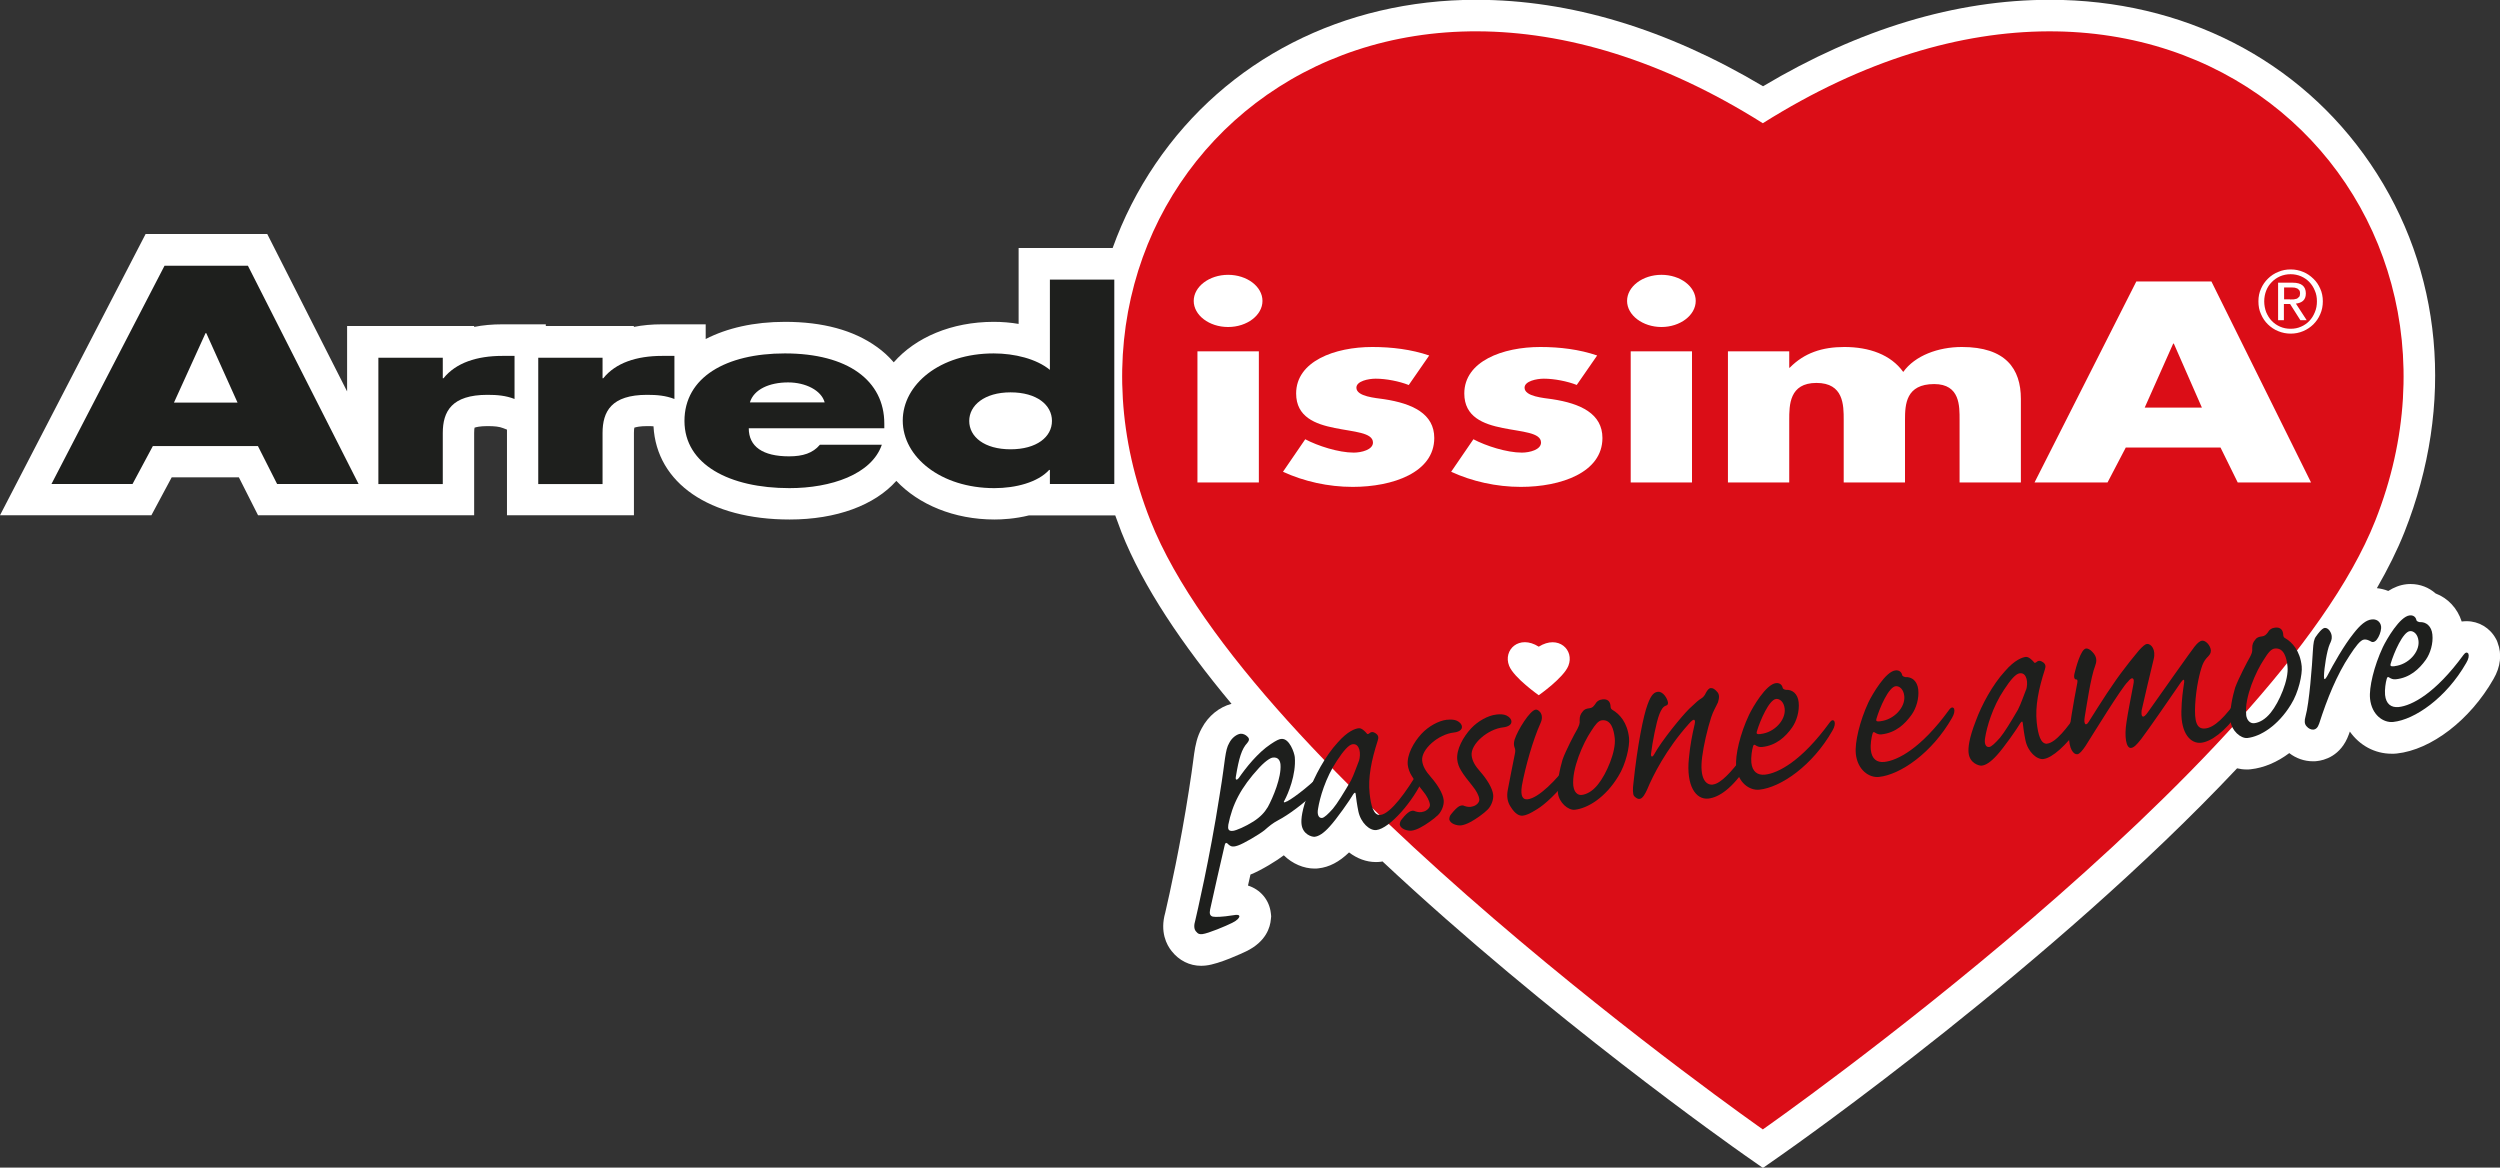 <?xml version="1.0" encoding="UTF-8"?>
<svg xmlns="http://www.w3.org/2000/svg" id="Livello_2" viewBox="0 0 241.43 112.76">
  <rect x="0" y="0" width="241.43" height="112.76" fill="#333333" stroke="none"/>
  <defs>
    <style>.cls-1{fill:#fff;}.cls-2{fill:#db0d17;}.cls-3{fill:#1e1f1d;}</style>
  </defs>
  <g id="Livello_4">
    <path class="cls-1" d="m241.19,62.03l-.07-.18-.09-.17c-.57-1.05-1.65-1.69-2.82-1.69-.16,0-.32.01-.48.03-.41-1.28-1.33-2.26-2.52-2.71-.64-.57-1.48-.91-2.41-.91-.13,0-.26,0-.4.02-.64.07-1.23.31-1.76.65-.35-.14-.72-.23-1.1-.27,1.06-1.85,1.97-3.66,2.67-5.43,4.88-12.33,3.68-25.29-3.29-35.55-6.84-10.07-18.12-15.84-30.96-15.84-9.09,0-18.4,2.81-27.7,8.35-9.31-5.54-18.62-8.35-27.71-8.35-12.83,0-24.12,5.77-30.96,15.84-1.74,2.56-3.12,5.29-4.14,8.13h-9.08v7.33c-.77-.13-1.58-.2-2.4-.2-4.08,0-7.56,1.51-9.66,3.91-.48-.56-1.03-1.07-1.66-1.51-2.22-1.59-5.19-2.4-8.84-2.4-3,0-5.6.6-7.66,1.66v-1.42h-4.22c-.97,0-1.87.08-2.72.25v-.09h-8.5v-.16h-4.21c-.96,0-1.87.08-2.71.25v-.09h-12.27v6.32l-7.71-15.2h-11.75L0,49.76h14.62l1.96-3.66h6.49l1.85,3.66h8.6s12.27,0,12.27,0v-7.95c0-.26.02-.42.04-.51.15-.05.52-.15,1.24-.15s1.15.05,1.53.2l.36.14v8.27h12.26v-7.95c0-.26.02-.42.04-.51.15-.05.52-.15,1.24-.15.23,0,.43,0,.61.02.3,5.48,5.4,9,13.15,9,4.52,0,8.21-1.38,10.3-3.73,2.15,2.28,5.57,3.73,9.48,3.73.73,0,1.98-.06,3.34-.4h8.32c.19.54.39,1.08.6,1.62,2.07,5.24,5.89,10.9,10.63,16.58-1.18.31-2.25,1.17-2.87,2.35-.46.83-.62,1.65-.74,2.48-.04.26-.07.51-.11.82-.07.56-.18,1.33-.4,2.74-.8,5.19-1.86,9.97-2.28,11.78h0c-.53,1.87.14,3.11.61,3.7.72.92,1.74,1.43,2.86,1.43.19,0,.36-.02.47-.03,1.28-.14,3.57-1.22,3.88-1.37h0c1.92-.93,2.32-2.33,2.38-3.09l.03-.29-.03-.29c-.14-1.29-1.01-2.3-2.21-2.68.08-.36.16-.72.24-1.06,1.04-.41,2.62-1.39,3.22-1.86.83.82,1.93,1.28,2.97,1.28.13,0,.25,0,.36-.02,1.05-.11,2.02-.62,2.97-1.54.76.58,1.66.93,2.58.93h0c.13,0,.27,0,.4-.02.08,0,.17-.02.25-.04,16.14,15.11,33.79,27.53,35.01,28.39l1.73,1.21,1.73-1.21c1.46-1.02,26.29-18.5,44.06-37.38.3.07.6.11.92.11.14,0,.27,0,.4-.02,1.28-.14,2.56-.69,3.72-1.56.66.51,1.46.79,2.29.79.13,0,.26,0,.38-.02.67-.07,2.32-.46,3.08-2.57l.02-.06.02-.05c.02-.06.04-.12.06-.17.93,1.32,2.39,2.14,4.04,2.14.16,0,.33,0,.49-.02,3.34-.36,7.09-3.24,9.34-7.19.69-1.18.83-2.42.4-3.51"></path>
    <path class="cls-2" d="m170.24,109.07s-49.61-34.71-59.14-58.8c-12.53-31.67,19.94-63.06,59.14-38.37,39.21-24.69,71.68,6.71,59.15,38.37-9.54,24.09-59.15,58.8-59.15,58.8"></path>
    <path class="cls-3" d="m19.92,32.17h-.07l-3.05,6.71h6.14l-3.02-6.71m-5.16,10.91l-1.96,3.66h-7.83l10.92-21.08h8.05l10.69,21.08h-7.87l-1.85-3.66h-10.16Z"></path>
    <path class="cls-3" d="m42.76,36.53h.07c1.2-1.5,3.24-2.16,5.67-2.16h1.19v4.16c-.85-.33-1.67-.4-2.62-.4-3.45,0-4.31,1.6-4.31,3.69v4.93h-6.22v-12.2h6.22v2"></path>
    <path class="cls-3" d="m58.19,36.53h.07c1.2-1.5,3.24-2.16,5.67-2.16h1.2v4.16c-.86-.33-1.68-.4-2.64-.4-3.45,0-4.3,1.6-4.3,3.69v4.93h-6.21v-12.2h6.21v2"></path>
    <path class="cls-3" d="m79.64,38.86c-.32-1.17-1.85-1.93-3.53-1.93-1.81,0-3.31.67-3.69,1.93h7.21m5.77,2.5h-13.09c0,1.76,1.34,2.71,3.89,2.71,1.34,0,2.3-.31,2.98-1.12h5.98c-.99,2.87-4.92,4.19-8.92,4.19-5.8,0-10.14-2.28-10.14-6.49s4-6.52,9.7-6.52c6.07,0,9.6,2.62,9.6,6.78v.45Z"></path>
    <path class="cls-3" d="m93.6,40.65c0,1.54,1.47,2.74,3.99,2.74s4-1.19,4-2.74-1.47-2.76-4-2.76-3.99,1.26-3.99,2.76m7.78,4.73h-.06c-1.1,1.21-3.25,1.76-5.29,1.76-5.19,0-8.85-3.02-8.85-6.52s3.59-6.49,8.78-6.49c2.01,0,4.13.52,5.43,1.59v-8.72h6.22v19.74h-6.22v-1.36Z"></path>
    <path class="cls-1" d="m121.57,46.59h-5.93v-12.66h5.93v12.66Zm.35-17.53c0,1.38-1.49,2.52-3.32,2.52s-3.32-1.14-3.32-2.52,1.5-2.52,3.32-2.52,3.32,1.13,3.32,2.52"></path>
    <path class="cls-1" d="m136.04,37.18c-.91-.36-2.18-.61-3.19-.61-.69,0-1.86.23-1.86.87,0,.86,1.86.99,2.67,1.11,2.76.42,4.85,1.41,4.85,3.75,0,3.33-4,4.72-7.88,4.72-2.37,0-4.71-.53-6.73-1.46l2.15-3.14c1.2.64,3.22,1.29,4.68,1.29.75,0,1.86-.28,1.86-.97,0-.98-1.86-1.03-3.7-1.41-1.86-.37-3.72-1.06-3.72-3.33,0-3.11,3.72-4.49,7.35-4.49,1.89,0,3.77.23,5.5.82l-1.98,2.86"></path>
    <path class="cls-1" d="m152.28,37.18c-.91-.36-2.18-.61-3.19-.61-.68,0-1.86.23-1.86.87,0,.86,1.86.99,2.67,1.11,2.76.42,4.85,1.41,4.85,3.75,0,3.33-4,4.72-7.88,4.72-2.37,0-4.71-.53-6.73-1.46l2.15-3.14c1.2.64,3.22,1.29,4.68,1.29.75,0,1.85-.28,1.85-.97,0-.98-1.85-1.03-3.71-1.41-1.85-.37-3.7-1.06-3.7-3.33,0-3.11,3.7-4.49,7.34-4.49,1.89,0,3.77.23,5.49.82l-1.98,2.86"></path>
    <path class="cls-1" d="m163.4,46.59h-5.92v-12.66h5.92v12.66Zm.36-17.53c0,1.38-1.5,2.52-3.31,2.52s-3.32-1.14-3.32-2.52,1.49-2.52,3.32-2.52,3.31,1.13,3.31,2.52"></path>
    <path class="cls-1" d="m172.77,35.51h.07c1.39-1.42,3.12-2,5.27-2,2.41,0,4.49.74,5.69,2.41,1.13-1.58,3.38-2.41,5.66-2.41,4.23,0,5.7,2.1,5.7,5.01v8.07h-5.92v-6.04c0-1.31.06-3.46-2.45-3.46-2.73,0-2.82,1.95-2.82,3.46v6.04h-5.92v-6.04c0-1.42,0-3.57-2.63-3.57s-2.63,2.15-2.63,3.57v6.04h-5.92v-12.66h5.92v1.58"></path>
    <path class="cls-1" d="m209.93,33.18h-.06l-2.75,6.18h5.52l-2.71-6.18m-4.64,10.04l-1.76,3.37h-7.05l9.83-19.41h7.25l9.62,19.41h-7.08l-1.66-3.37h-9.15Z"></path>
    <path class="cls-1" d="m221.16,28.92c.13,0,.25,0,.37-.01l.3-.07.21-.18c.05-.07.08-.19.08-.34,0-.12-.02-.21-.07-.29l-.19-.17-.25-.08-.28-.02h-.75v1.15h.58m.25-1.61c.43,0,.75.09.95.26.21.17.32.43.32.78,0,.33-.1.56-.28.72-.18.15-.41.23-.68.26l1.04,1.6h-.61l-.99-1.56h-.6v1.56h-.56v-3.62h1.4Zm-2.56,2.85c.14.32.31.61.54.84.23.24.49.42.81.56.32.14.65.2,1.01.2s.69-.06,1-.2c.31-.13.58-.32.81-.56.23-.24.4-.52.53-.84.14-.32.2-.67.2-1.05s-.06-.72-.2-1.03c-.13-.33-.31-.6-.53-.83-.23-.24-.49-.42-.81-.56-.31-.13-.64-.2-1-.2s-.7.07-1.01.2c-.31.14-.58.32-.81.56-.23.23-.41.5-.54.83-.12.31-.19.66-.19,1.03s.07.73.19,1.05m-.5-2.27c.16-.37.39-.7.67-.97.28-.28.61-.5.99-.65.38-.17.78-.24,1.21-.24s.83.08,1.2.24c.38.15.7.38.98.65.29.27.51.6.67.97.17.37.25.78.25,1.22s-.08.86-.25,1.24c-.16.38-.38.7-.67.99-.28.27-.6.49-.98.65-.38.16-.78.24-1.2.24s-.83-.08-1.21-.24c-.38-.15-.71-.38-.99-.65-.29-.28-.51-.61-.67-.99-.18-.38-.25-.79-.25-1.24s.08-.85.25-1.22"></path>
    <path class="cls-3" d="m124.27,77.39c-.28.17-.37.1-.2-.14.29-.53,1.12-2.43.97-4.14-.04-.41-.52-1.83-1.29-1.75h-.03c-.19.02-.45.13-1,.5-1.26.83-2.43,2.32-3.09,3.28-.17.21-.35.23-.28-.14.3-1.81.56-2.67,1.11-3.26.17-.21.23-.39.02-.59-.18-.2-.46-.31-.68-.29-.35.04-.83.37-1.09.89-.21.36-.3.76-.41,1.49-.11.73-.17,1.44-.52,3.56-.95,6.13-2.24,11.61-2.35,12.09-.14.46-.13.82.06,1.05.22.28.38.29.62.27.56-.06,2.32-.8,2.89-1.09.51-.25.68-.49.69-.63-.02-.14-.18-.18-.61-.1-1.06.17-1.71.18-1.96.13-.28-.08-.33-.3-.26-.67.09-.45,1.34-5.98,1.4-6.18.05-.26.13-.32.27-.22.12.13.3.27.44.29.14.01.25.03.59-.09.52-.17,2.02-1.05,2.55-1.47.47-.41.77-.67,1.33-.97.97-.5,2.45-1.6,3.7-2.79.25-.71.51-1.28.77-1.98-1.18,1.22-2.82,2.53-3.63,2.96m-1.86.56c-.3.5-.69.93-1.37,1.37-.79.5-1.66.87-1.99.91-.43.04-.5-.17-.44-.59.39-1.96,1.19-3.57,2.99-5.52.78-.83,1.2-.96,1.3-.97h.03c.53-.06.69.34.72.67.1,1.24-.72,3.19-1.24,4.14Z"></path>
    <path class="cls-3" d="m136.92,74.58c-1.03,1.75-2.61,4.02-3.62,4.12-.64.07-.9-.85-1.03-2.06-.17-1.57.17-3.22.78-5.12.1-.29.1-.56-.32-.77-.17-.09-.33-.08-.51.08-.1.09-.21.08-.25-.03-.18-.2-.49-.51-.75-.47h-.02c-.3.03-1.03.25-2.02,1.38-1.19,1.29-2.25,3.27-2.79,4.77-.68,1.74-.75,2.64-.7,3.1.11,1.02,1.02,1.25,1.26,1.23.4-.04.88-.34,1.46-.99.66-.71,1.97-2.58,2.29-3.14.14-.18.2-.16.22,0,.03.3.14,1.1.26,1.67.23,1.11,1.09,1.88,1.73,1.81,1.31-.14,3.62-2.86,4.52-4.94-.17-.23-.3-.47-.52-.67m-5.66-1.11c-.09.2-.52,1.44-.79,1.95-.69,1.18-1.33,2.23-1.74,2.71-.46.52-.83.86-1.04.89-.35.04-.5-.36-.39-.9.16-1.02.71-2.97,1.83-4.64.63-.96,1.14-1.54,1.51-1.58h.02c.35-.04.54.22.63.54.09.33.05.75-.03,1.03Z"></path>
    <path class="cls-3" d="m139.74,69.51c.4-.04.7-.02.95.09.29.14.47.34.49.56.04.33-.32.53-.77.58-1.5.16-3.18,1.62-3.07,2.72.06.55.35,1.02.84,1.58.62.71,1.17,1.57,1.24,2.23.05.49-.21,1.1-.53,1.42-.37.37-1.15.93-1.69,1.21-.3.17-.64.29-.88.32-.37.04-1.04-.14-1.14-.57,0-.17.04-.37.21-.55.29-.37.51-.58.74-.72.23-.11.37-.12.54-.03.25.08.5.14.84.02.29-.09.61-.37.58-.67-.04-.36-.31-.86-.65-1.27-.41-.51-.9-1.13-1.1-1.49-.2-.31-.35-.71-.39-1.07-.1-.99.58-2.2,1.33-3.01.66-.71,1.65-1.26,2.43-1.35h.03"></path>
    <path class="cls-3" d="m144.52,69c.4-.04.7-.02.95.09.29.14.47.34.49.56.04.33-.32.54-.78.59-1.5.16-3.18,1.62-3.06,2.72.06.55.35,1.02.84,1.57.62.71,1.17,1.57,1.24,2.23.05.49-.21,1.11-.53,1.42-.36.37-1.14.93-1.68,1.21-.31.17-.65.29-.89.32-.37.04-1.04-.14-1.14-.57,0-.17.04-.37.21-.55.29-.36.51-.58.73-.72.23-.11.37-.12.54-.03.25.08.5.14.84.02.29-.08.61-.37.58-.67-.03-.36-.31-.86-.65-1.27-.41-.51-.9-1.13-1.1-1.49-.2-.31-.35-.71-.38-1.07-.1-.99.58-2.2,1.33-3.01.66-.71,1.65-1.26,2.43-1.34h.03"></path>
    <path class="cls-3" d="m147.51,77.19c-.43.04-.7-.26-.54-1.31.33-1.79,1.05-4.39,1.82-6.09.24-.53.06-.95-.14-1.1-.09-.1-.21-.17-.34-.16-.56.06-1.74,1.97-2.04,2.89-.1.35-.08.57,0,.78.07.18.09.32.01.67-.18.85-.56,2.84-.67,3.41-.12.62-.04,1.17.28,1.64.42.68.82.88,1.14.85h.03c.29-.03.68-.18,1.37-.62.82-.49,2-1.64,3.03-2.94.09-.54.17-1.08.17-1.65-1.37,1.82-3.06,3.52-4.11,3.63"></path>
    <path class="cls-3" d="m150.45,76.54c-.1-.99.19-2.3.45-3.19.31-.87,1.17-2.52,1.42-2.93.15-.32.27-.53.23-.86-.01-.39.1-.62.29-.84.14-.21.35-.29.64-.32.27-.03.39-.15.55-.37.16-.3.41-.46.73-.49.54-.06.73.25.77.61.01.14,0,.3.18.4.69.4,1.45,1.21,1.61,2.72.08.77-.3,2.53-1.04,3.7-1.24,2.05-2.94,3.09-4.2,3.23-.64.07-1.53-.7-1.63-1.63v-.03m1.5-.61c.06.55.39.88.79.84.48-.05,1.07-.36,1.59-1.03.79-.97,1.75-3.16,1.61-4.45-.09-.8-.33-1.83-1.24-1.73-.35.04-.63.4-1.05,1.06-.75,1.11-1.89,3.65-1.71,5.3v.02Z"></path>
    <path class="cls-3" d="m165.42,75.77c-.69.07-1.31-.58-1.04-2.67.15-1.16.5-2.67.87-3.82.18-.58.48-1.05.66-1.46.14-.46.16-.8-.14-1.07-.18-.2-.36-.32-.57-.3-.19.02-.33.23-.46.46-.11.26-.28.45-.46.55-.23.14-.43.3-1.14.98-.71.69-2.68,3.09-3.42,4.45-.16.27-.3.2-.28-.08.13-1.1.51-3.08.81-3.84.19-.47.36-.73.62-.82.13-.04.23-.11.21-.3-.04-.39-.49-1.09-.95-1.04h-.03c-.32.04-.63.21-1,1.25-.38,1.01-.97,3.86-1.36,7.6-.06.45-.08,1.04.07,1.22.18.18.35.3.54.27.3-.03.56-.56.72-.91.54-1.31,1.83-3.89,4.01-6.32.29-.34.46-.46.55-.39.09.07.08.21-.04.7-.15.66-.38,1.76-.49,3-.28,2.7.69,4.01,1.87,3.89,1.03-.11,2.32-.98,3.73-3.13-.17-.28-.37-.55-.47-.83-.99,1.34-2.06,2.52-2.81,2.6"></path>
    <path class="cls-3" d="m167.67,74c-.11-1.05.37-3.13,1.24-4.97.35-.73,1.63-2.95,2.6-3.06.38-.04.59.19.64.43,0,.08.1.19.32.22.62-.04,1.15.38,1.23,1.2.09.85-.19,1.8-.63,2.43-.63.9-1.55,1.75-2.91,1.89-.24.03-.47-.06-.64-.18-.12-.07-.17-.06-.23.14-.1.32-.21,1.05-.16,1.54.09.88.59,1.24,1.31,1.17,1.26-.13,3.54-1.3,6.25-5.03.19-.27.37-.29.47-.1.07.18.03.5-.2.88-1.94,3.4-4.99,5.48-7.05,5.7-.96.1-2.07-.67-2.24-2.23v-.03m2.37-3.12c1.31-.14,2.43-1.34,2.31-2.44-.07-.66-.48-.98-.83-.94-.67.07-1.54,2.06-1.86,3.15-.06.2,0,.28.35.24h.03Z"></path>
    <path class="cls-3" d="m179.22,72.77c-.11-1.04.37-3.13,1.23-4.97.36-.73,1.63-2.95,2.6-3.06.38-.04.59.19.64.43,0,.08.1.18.32.22.62-.04,1.15.38,1.24,1.2.09.85-.19,1.8-.64,2.43-.64.9-1.54,1.75-2.91,1.9-.24.03-.46-.06-.64-.18-.11-.07-.17-.07-.23.13-.1.32-.22,1.05-.16,1.55.09.88.59,1.24,1.31,1.16,1.25-.13,3.54-1.29,6.25-5.03.19-.27.38-.29.48-.11.07.19.03.5-.2.89-1.94,3.4-4.99,5.48-7.05,5.7-.96.1-2.07-.67-2.24-2.23v-.03m2.37-3.12c1.31-.14,2.43-1.34,2.31-2.44-.07-.66-.48-.98-.83-.94-.67.07-1.54,2.05-1.86,3.15-.06.2,0,.28.35.24h.02Z"></path>
    <path class="cls-3" d="m197.72,71.82c-.64.07-.9-.85-1.03-2.06-.16-1.57.18-3.22.79-5.12.1-.29.1-.57-.33-.77-.17-.09-.33-.08-.5.08-.1.09-.21.08-.25-.03-.18-.2-.48-.5-.75-.48h-.03c-.29.04-1.03.25-2.01,1.39-1.19,1.3-2.25,3.27-2.8,4.78-.68,1.74-.75,2.63-.7,3.1.11,1.02,1.03,1.25,1.26,1.23.4-.04.88-.35,1.46-.99.66-.71,1.97-2.58,2.29-3.14.14-.18.2-.16.22,0,.03.3.14,1.1.26,1.67.23,1.12,1.09,1.89,1.73,1.82.88-.1,2.22-1.37,3.28-2.83v-1.63c-.96,1.46-2.1,2.88-2.9,2.97m-2.04-5.23c-.09.2-.52,1.45-.79,1.95-.69,1.19-1.33,2.23-1.74,2.72-.46.52-.83.87-1.04.89-.35.04-.49-.36-.39-.9.16-1.02.71-2.97,1.83-4.64.63-.96,1.13-1.54,1.51-1.58h.03c.35-.04.54.22.63.54.09.32.05.74-.03,1.03Z"></path>
    <path class="cls-3" d="m216.26,67.27c-1.41,2.06-2.45,3-3.3,3.08-.83.09-1.05-.67-.97-2.26.09-1.71.45-3.19.7-3.86.15-.38.32-.59.46-.74.25-.25.36-.4.36-.68-.05-.5-.51-.98-.86-.94-.16.02-.41.18-.72.58-.31.39-2.97,4.15-4.52,6.35-.21.3-.39.46-.5.39-.12-.1-.11-.27-.09-.58.11-.51.97-4.19,1.16-4.93.25-.94-.24-1.53-.64-1.49h-.02c-.16.02-.41.24-.75.61-.31.4-.67.79-1.31,1.64-1.22,1.55-2.42,3.48-3.55,5.27-.27.45-.51.25-.38-.49.17-.99.57-3.82,1.02-4.97.23-.61.03-1.03-.45-1.45-.17-.12-.32-.19-.45-.17-.51.05-.99,1.91-1.12,2.45-.09.43.06.55.19.54.11-.01.12.13.09.32-.42,2.19-.78,4.36-.81,5.12,0,1.25.43,1.82.81,1.78.21-.02.48-.33.8-.81.63-.99,3.51-5.69,4.08-6.19.19-.25.37-.37.45-.33.14.07.16.23.07.66-.12.65-.56,2.87-.65,3.57-.23,1.42-.03,2.53.43,2.49.27-.03.51-.25.99-.86.69-.9,3.01-4.27,3.83-5.47.26-.36.35-.32.32,0-.11.71-.25,1.67-.27,2.81-.04,2.14.9,3.13,1.91,3.02.92-.1,2.26-1.01,3.64-2.96-.08-.49.25-1.03.05-1.5"></path>
    <path class="cls-3" d="m215.4,69.6c-.1-.99.19-2.3.45-3.19.32-.87,1.17-2.51,1.42-2.93.16-.32.27-.53.23-.86-.01-.39.1-.62.29-.84.14-.21.35-.29.64-.32.27-.03.39-.15.56-.36.16-.3.41-.46.73-.49.53-.06.73.25.77.61.01.14,0,.31.18.4.69.4,1.45,1.21,1.61,2.72.08.77-.3,2.53-1.04,3.7-1.25,2.05-2.95,3.09-4.2,3.23-.64.07-1.53-.7-1.63-1.63v-.03m1.5-.6c.06.55.39.88.79.83.48-.05,1.07-.36,1.6-1.03.79-.97,1.75-3.16,1.61-4.45-.08-.8-.33-1.83-1.23-1.73-.35.04-.64.4-1.05,1.06-.75,1.11-1.89,3.65-1.71,5.3v.03Z"></path>
    <path class="cls-3" d="m229.08,59.82c.56-.06.91.38.87.85-.02.36-.21.83-.4,1.07-.19.27-.43.32-.6.2-.17-.09-.4-.21-.64-.18-.37.04-.85.7-1.38,1.51-1.28,1.92-2.2,4.24-2.96,6.6-.14.41-.32.56-.56.59-.21.02-.47-.09-.66-.32-.21-.23-.22-.53-.1-.96.36-1.26.64-4.96.71-6.33.05-.81.1-1.12.31-1.4.19-.27.57-.78.83-.81.37-.04.67.48.68.82.03.27-.08.51-.19.74-.28.62-.54,2.31-.56,3.09-.01.39.09.38.3.02.61-1.18,1.63-2.98,2.56-4.14.64-.82,1.19-1.29,1.75-1.35h.03"></path>
    <path class="cls-3" d="m228.88,67.46c-.11-1.04.37-3.12,1.24-4.97.35-.73,1.63-2.96,2.59-3.06.38-.04.59.19.64.43,0,.08.1.18.32.22.62-.04,1.15.38,1.23,1.2.09.85-.19,1.8-.63,2.43-.64.9-1.55,1.75-2.91,1.89-.24.03-.47-.06-.64-.18-.11-.07-.17-.06-.23.14-.1.32-.21,1.05-.16,1.55.09.88.59,1.24,1.31,1.17,1.26-.13,3.54-1.3,6.26-5.03.19-.27.37-.29.48-.11.07.19.02.5-.21.88-1.94,3.4-4.99,5.48-7.05,5.7-.96.1-2.07-.67-2.24-2.24v-.03m2.37-3.12c1.31-.14,2.43-1.34,2.31-2.44-.07-.66-.48-.98-.83-.94-.67.07-1.54,2.06-1.86,3.15-.06.2,0,.28.35.24h.02Z"></path>
    <path class="cls-1" d="m148.6,67.14s-2.4-1.68-2.86-2.84c-.61-1.53.96-3.05,2.86-1.85,1.9-1.19,3.47.33,2.86,1.85-.46,1.16-2.86,2.84-2.86,2.84"></path>
  </g>
</svg>
